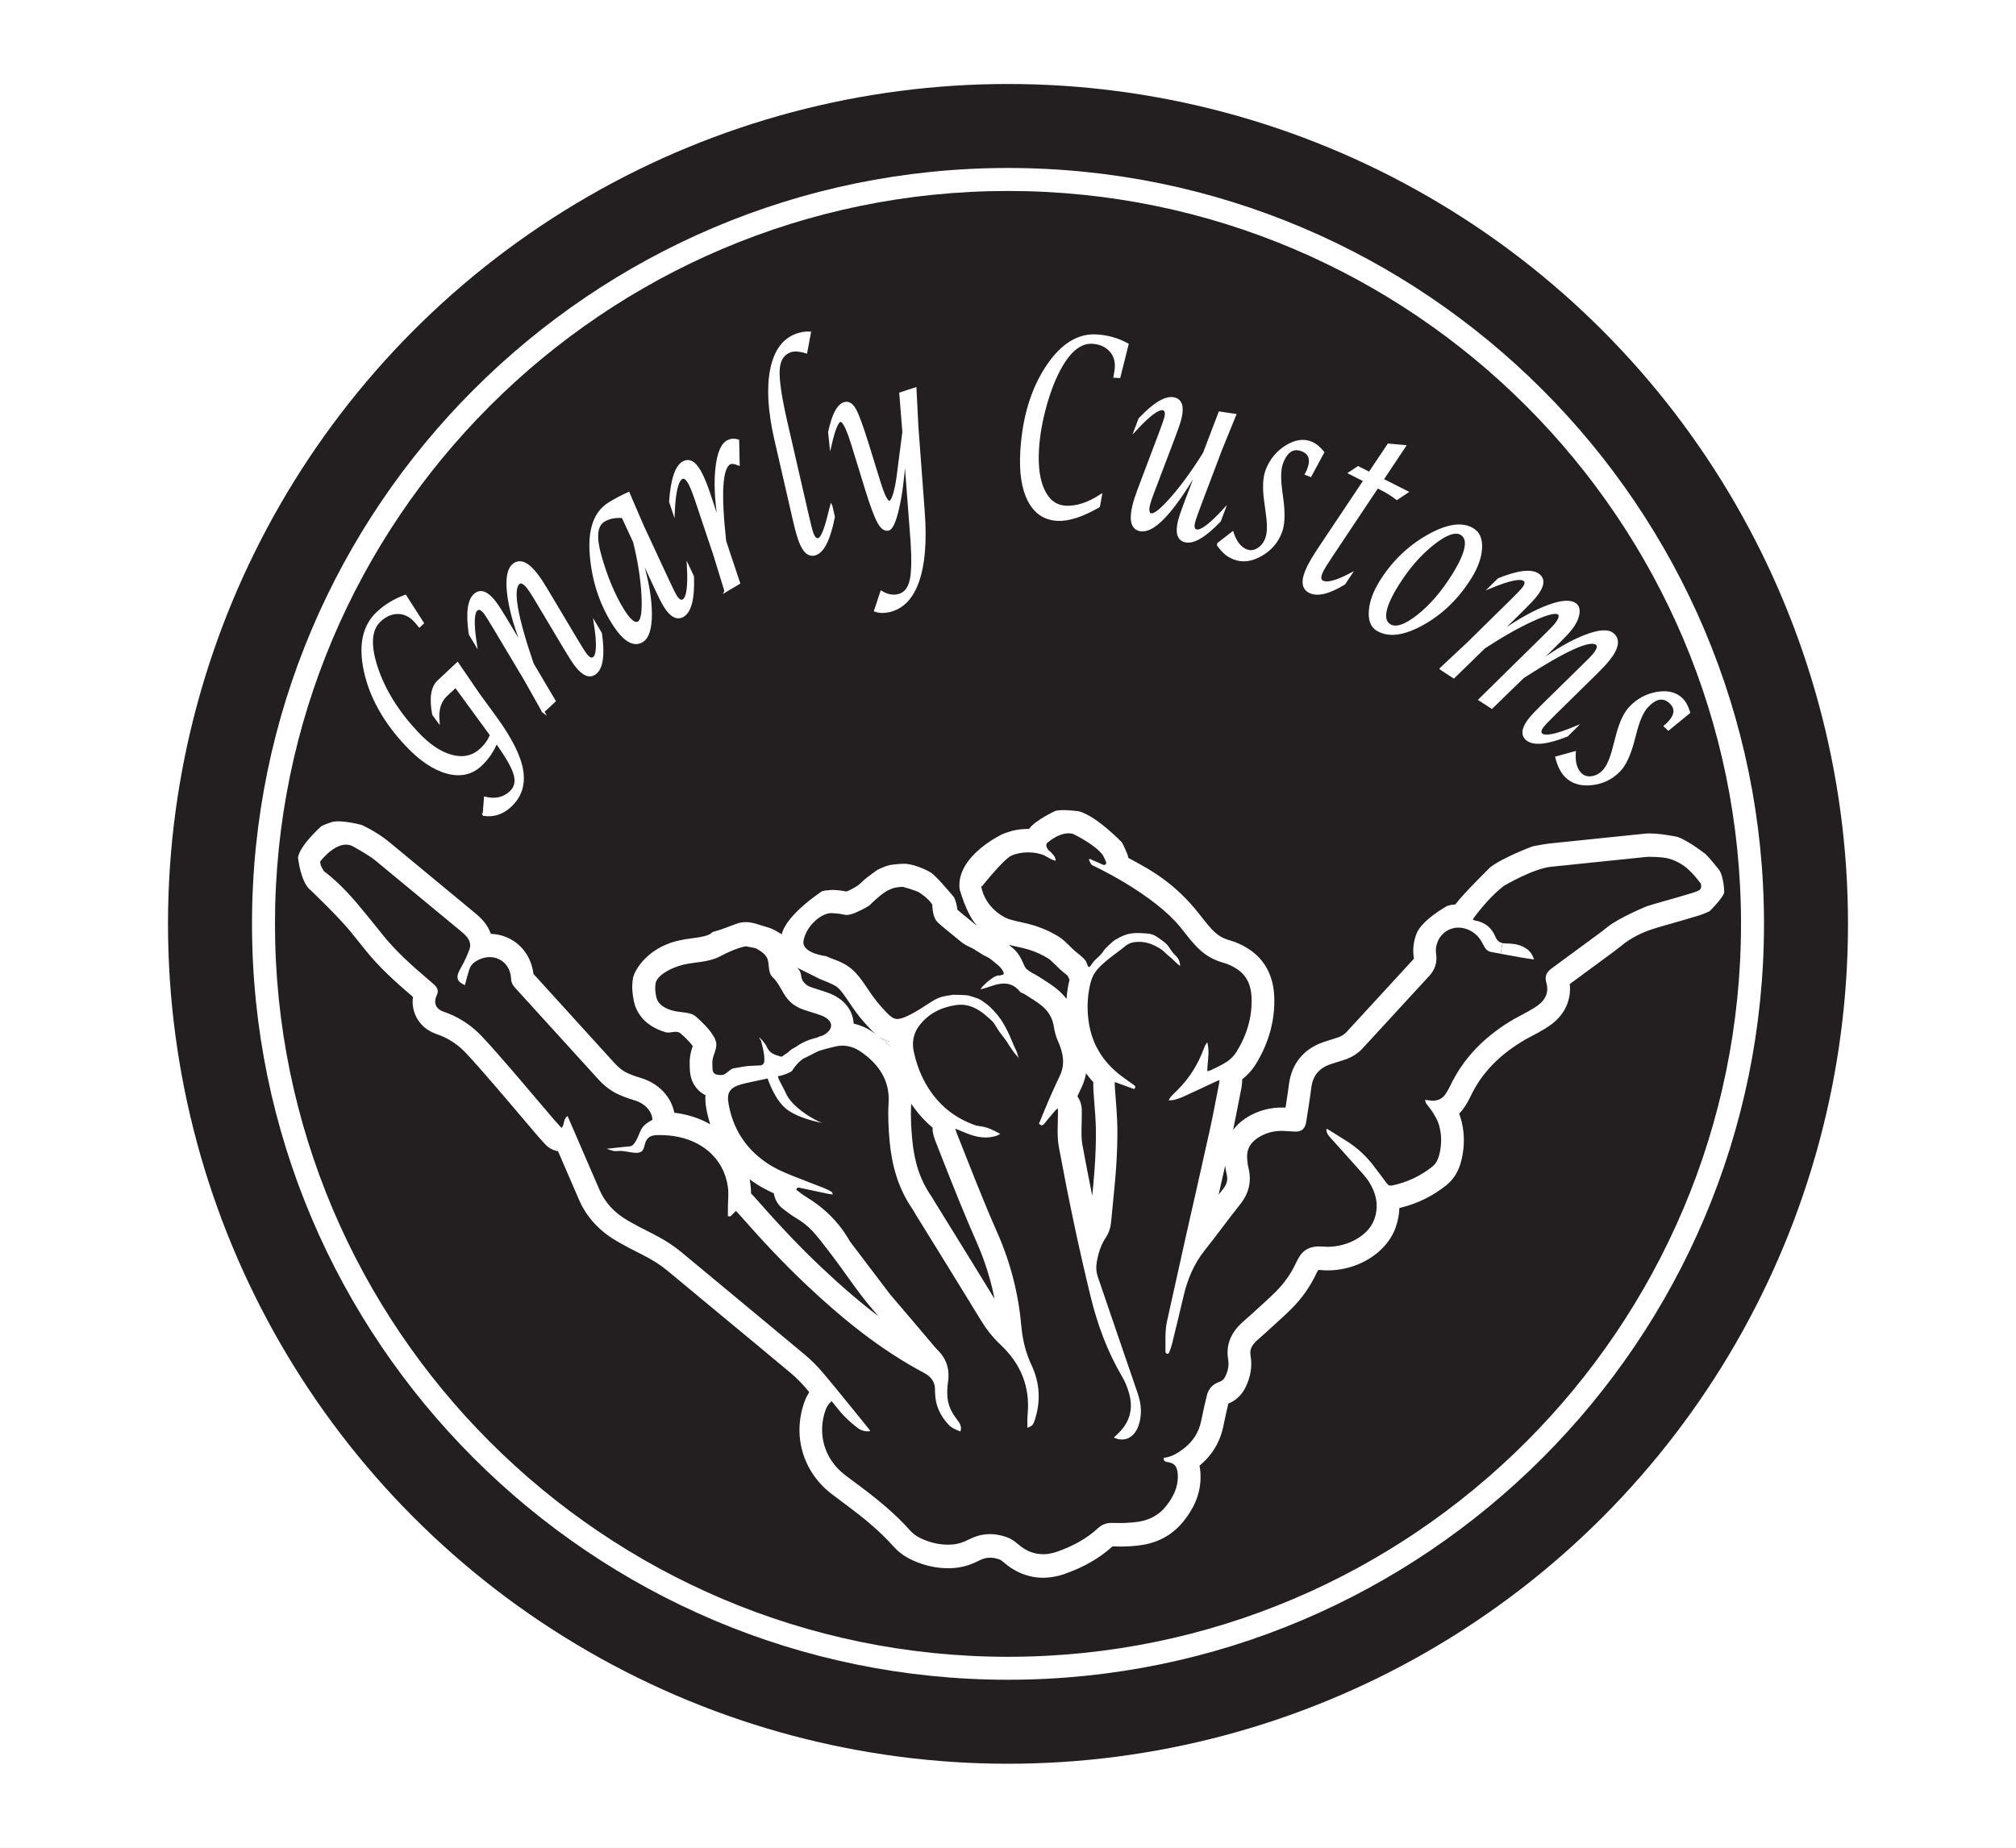 <svg viewBox="0 0 216 198" xmlns="http://www.w3.org/2000/svg">
  <rect x="0" y="0" width="216" height="198" fill="#808080" stroke="none"/>
  <defs>
    <style>
      .c, .d, .e {
        fill: #fff;
      }

      .d {
        stroke-width: .25px;
      }

      .d, .e {
        stroke: #fff;
        stroke-miterlimit: 10;
      }

      .f {
        fill: #231f20;
      }
    </style>
  </defs>
  <g data-sanitized-data-name="Layer 2" data-name="Layer 2" id="a">
    <rect height="198" width="216" class="e"></rect>
    <circle r="90" cy="99" cx="108" class="f"></circle>
  </g>
  <g data-sanitized-data-name="Layer 3" data-name="Layer 3" id="b">
    <g>
      <g>
        <path d="M105.134,94.982l.092-.015s2.278-2.885,3.14-3.276c1.006-.458,2.482-.474,3.526-.03,0,0,1.111,.678,1.226,.542,0,0-.059-.286-.112-.394,0,0-.34-.479-.617-.66,0,0-.468-.473-.212-.799,0,0,1.471-1.371,2.803-.986,0,0,2.432,1.164,3.199,2.306,0,0,.249,.466,.325,.707,.069,.235-.092,.359-.332,.286,0,0-.199-.089-.297-.136l-1.121-.496-.085,.076s.161,.497,.366,.612c0,0,6.592,3.028,9.572,6.808,1.397,1.773,2.309,3.035,4.514,3.655,.497,.138,.988,.378,1.415,.66,1.118,.744,1.51,1.825,1.559,3.036,.085,2.111-.507,4.038-1.604,5.815-.315,.515-.757,.929-1.287,1.234-.481,.279-.993,.517-1.494,.762-.102,.048-.223,.066-.358,.1,.01-1.052,.281-2.055,.003-3.089-.151,.169-.254,.351-.325,.55-.635,1.728-1.563,3.283-2.91,4.594-.231,.23-.465,.455-.686,.694-.072,.077-.112,.185-.22,.374,.259-.021,.437-.008,.591-.051,.325-.095,.648-.195,.95-.332,1.167-.53,2.322-1.075,3.483-1.617,.118-.053,.245-.102,.422-.179-.018,.179-.021,.292-.048,.402-.333,1.687-.642,3.381-1.016,5.06-.812,3.703-1.666,7.398-2.496,11.1-.693,3.094-1.372,6.188-2.061,9.28-.243,1.08-.144,2.186-.169,3.288,0,.072,.095,.2,.162,.21,.069,.015,.202-.061,.23-.13,.121-.295,.23-.602,.309-.909,.42-1.718,.84-3.44,1.243-5.164,.417-1.771,1.096-3.421,2.252-4.876,1.3-1.636,2.526-3.325,3.824-4.962,.916-1.152,1.223-2.416,.88-3.859-.09-.363-.131-.739-.151-1.111-.049-.899,.346-1.595,1.106-2.103,.801-.535,1.707-.798,2.71-.775,.432,.007,.865,.062,1.298,.074,.665,.02,.995-.217,1.167-.804,.033-.117,.052-.233,.069-.35,.184-1.2,.384-2.4,.537-3.601,.162-1.27,.872-2.088,2.137-2.492,.473-.148,.945-.294,1.412-.448,.768-.258,1.423-.658,1.956-1.242,2.375-2.592,4.763-5.173,7.138-7.762,.607-.661,.854-1.446,.719-2.342-.064-.433-.01-.845,.143-1.244,.453-1.197,1.7-1.828,2.94-1.474,.67,.189,1.211,.568,1.607,1.118,.182,.254,.32,.543,.468,.814,.169,.312,.394,.524,.778,.588,.327,.056,.652,.113,.975,.179l.192-1.144c-.34-.076-.579-.266-.745-.668-.384-.944-1.114-1.571-2.204-1.751-.064-.011-.123-.041-.199-.066,.025-.082,.028-.138,.054-.171,.949-1.269,1.978-2.474,3.247-3.468,0,0,3.13-1.855,5.064-2.05,0,0,6.869-.714,10.306-1.062,0,0,1.65-.038,2.459,.231s1.518,.691,2.109,1.277c.427,.425,.814,.888,1.172,1.367,0,0,.158,.517-.195,.714,0,0-.384,.174-.586,.238,0,0-1.321,.394-1.983,.589,0,0-2.016,.556-3.012,.873,0,0-2.986,1.221-4.235,2.234-.629,.514-1.293,.985-1.947,1.469-1.333,.982-2.67,1.963-4.008,2.945-.52,.384-.799,.817-.593,1.525,.287,.955-.028,1.781-.821,2.39-.356,.274-.748,.501-1.142,.725-.466,.266-.962,.501-1.428,.766-3.076,1.774-5.467,4.128-6.94,7.266-.13,.276-.289,.535-.455,.793-.387,.583-.959,.809-1.696,.701-.135-.02-.277-.033-.514-.062,.054,.174,.064,.307,.135,.4,.223,.315,.491,.607,.694,.932,.243,.4,.497,.812,.635,1.247,.332,1.069,.341,2.153,.084,3.219-.121,.51-.322,1.001-.755,1.349-1.247,1-2.67,1.676-4.284,2.022-.269,.054-.435,.011-.597-.212-.422-.589-.873-1.155-1.303-1.738-.85-1.149-1.884-2.121-3.133-2.884-.565-.35-1.128-.709-1.694-1.064-.097-.061-.204-.105-.337-.174-.041,.446,.208,.729,.46,1.001,1.128,1.257,2.262,2.505,3.381,3.769,.259,.289,.505,.594,.712,.919,.816,1.297,1.078,2.639,.553,4.061-.694,1.865-3.209,3.082-5.479,2.877-1.149-.103-2.011,.197-2.564,1.136-.112,.19-.222,.379-.313,.578-.537,1.159-1.265,2.203-2.176,3.112-.885,.88-1.83,1.704-2.753,2.549-.351,.327-.73,.63-1.072,.968-1.054,1.044-1.535,2.293-1.28,3.782,.105,.642-.038,1.244-.323,1.815-.123,.251-.299,.443-.588,.54-.744,.251-1.205,.755-1.377,1.472-.225,.914-.427,1.837-.616,2.759-.243,1.17-.84,2.126-1.794,2.876-.652,.51-1.341,.968-2.229,1.05,.003,.291,.112,.415,.417,.455,.681,.087,.975,.394,1.077,1.042,.02,.117,.026,.236,.033,.355,.054,1.27-.479,2.331-1.236,3.294-.689,.88-1.615,1.443-2.761,1.663-.537,.1-1.095,.14-1.648,.167-.502,.025-1.009-.013-1.51-.002-.54,.011-.988,.189-1.384,.553-1.238,1.146-2.725,1.94-4.358,2.516-.885,.315-1.796,.402-2.744,.087-.579-.194-1.07-.522-1.515-.913-.373-.323-.773-.584-1.244-.744-1.407-.478-2.744-.376-4.003,.281-.551,.289-1.131,.484-1.764,.533-.963,.071-1.902-.082-2.818-.428-.635-.243-1.228-.55-1.679-1.055-1.6-1.802-3.468-3.329-5.416-4.786-.545-.409-1.098-.808-1.636-1.226-2.206-1.723-2.922-4.46-2.007-6.967,.123-.341,.338-.642,.632-.901,.45,.542,.847,1.082,1.315,1.569,.455,.468,.957,.906,1.482,1.307,.364,.276,.819,.415,1.348,.34-.067-.103-.108-.179-.162-.246-1.63-2.004-3.243-4.023-4.908-6.006-.599-.714-1.28-1.389-2.004-1.991-4.369-3.652-8.766-7.274-13.144-10.918-.973-.808-2.04-1.461-3.178-2.034-.886-.443-1.774-.896-2.628-1.397-1.361-.794-2.393-1.874-2.999-3.286-1.052-2.434-2.107-4.873-3.16-7.307-.076-.169-.146-.34-.249-.578-.519,.32-.284,.924-.657,1.27-.248-.274-.502-.545-.744-.826-1.533-1.792-3.046-3.598-4.586-5.387-1.042-1.208-2.088-2.414-3.181-3.581-.998-1.062-2.186-1.899-3.573-2.459-.253-.097-.514-.174-.76-.292-.527-.248-.768-.694-.665-1.228,.034-.166,.092-.328,.161-.476,.182-.387,.095-.729-.218-1.031-.204-.2-.425-.386-.643-.568-1.814-1.549-3.596-3.12-5.059-4.985-.491-.625-1.001-1.239-1.5-1.858-1.403-1.74-2.851-3.435-4.673-4.817,0,0-.471-.634-.402-1.055,0,0,1.82-2.424,3.448-1.635,0,0,1.712,.924,2.464,1.546,0,0,6.155,5.087,9.234,7.635,.167,.138,.323,.286,.469,.442,.404,.437,.56,.931,.358,1.471-.159,.427-.343,.84-.54,1.254-.189,.394-.43,.765-.609,1.16-.295,.655-.082,1.08,.676,1.385,.044-.177,.085-.355,.135-.529,.108-.386,.215-.776,.337-1.162,.125-.404,.412-.698,.781-.913,1.681-.98,3.545-.057,3.683,1.824,.003,.034,.003,.067,.003,.102,.01,.351,.151,.653,.404,.931,2.969,3.258,5.929,6.523,8.894,9.782,.601,.665,1.288,1.242,2.116,1.635,.57,.264,1.169,.484,1.776,.661,1.139,.335,1.911,1.152,1.956,2.098-.535,.307-1.024,.606-1.259,1.151-.348,.803-.658,1.648-1.118,1.689l-2.526,.269c.854,.286,.693,.268,1.31,.236,.543-.034,1.078,.14,1.615,.187,.748,.066,.991-.118,1.144-.811,.166-.747,.54-1.067,1.362-1.078,.576-.007,1.159,.02,1.725,.1,2.94,.428,5.374,2.306,5.83,5.431,.105,.701,.015,1.415,.01,2.126,0,.346-.008,.693-.01,1.018,.315,.118,.387-.071,.504-.182,.117-.115,.227-.236,.363-.374,.23,.251,.422,.458,.606,.668,2.214,2.524,4.515,4.975,6.969,7.291,3.824,3.601,7.878,6.912,12.601,9.418,.788,.415,1.198,1.046,1.151,1.902-.007,.118,.01,.24,.015,.355,.051,1.239,.548,2.324,1.428,3.268,.35,.374,.804,.555,1.282,.739,.169-.496-.044-.863-.325-1.223-.566-.722-.98-1.51-1.06-2.396-.049-.54-.033-1.087,.046-1.613,.204-1.3-.076-2.459-1.073-3.462-.279-.279-.52-.586-.773-.881-1.449-1.7-2.881-3.416-4.341-5.105l-4.315-5.689c-1.124-1.994-2.69-3.562-4.698-4.776-.379-.227-.717-.517-1.052-.76,.097-.322,.294-.223,.463-.189,.977,.205,1.948,.417,2.925,.62,.151,.033,.305,.044,.543,.077-.079-.151-.102-.261-.166-.299-.251-.143-.512-.274-.776-.382-.978-.389-1.956-.763-2.94-1.142-1.165-.448-2.318-.932-3.343-1.65-2.268-1.587-3.519-3.724-3.964-6.273-.21-1.195,.174-1.718,1.38-2.062,.642-.181,1.671-.363,2.792-.616,.057-.015,.568,1.879,1.807,3.073,1.183,1.144,3.851,1.651,4.062,1.682-.704-.225-3.268-1.628-3.923-3.25-.135-.33-.995-1.776-.785-1.771,.318,.008,1.374-.394,1.492-.586,.3-.489,.683-.906,1.131-1.247,.555-.276,1.118-.553,1.651-.832,.607-.204,1.238-.359,1.871-.507,.916-.215,1.814-.016,2.592,.496,2.042,1.362,3.233,3.178,3.081,5.536-.085,1.377-.013,2.741,.108,4.11,.235,2.579,.908,5.044,2.446,7.278,.12,.176,.217,.363,.323,.542,2.322,3.764,4.658,7.514,6.956,11.289,.597,.98,1.265,1.873,2.13,2.682,2.24,2.088,3.215,4.604,2.933,7.504-.046,.461-.016,.934-.025,1.433,.522-.213,.612-.309,.753-.721,.686-2.011,.622-4.01-.313-6.011-.616-1.315-.957-2.697-1.082-4.115-.304-3.468-1.147-6.839-2.587-10.083-1.554-3.509-2.923-7.081-4.336-10.634-.054-.14-.094-.282-.167-.501,.458,.189,.84,.343,1.221,.497,1.072,.437,2.157,.637,3.261,.245,.105-.036,.192-.103,.34-.181-.668-.364-1.272-.678-1.971-.788-.282-.041-.57-.079-.842-.181-1.523-.57-2.843-1.423-3.895-2.62-1.372-1.554-2.163-3.35-2.569-5.295-.192-.916-.003-1.894,.548-2.639,.967-1.318,2.36-2.05,4.039-2.283,1.223-.171,2.257,.346,3.16,1.131,.684,.597,.734,.568,1.179,1.325,.409,.696,.796,1.009,1.2,1.705,.154,.266,.435,.625,.673,.986,.391,.381,.483,.658,.448,.537-.281-1.073-.233-.637-.629-1.627-.217-.547-.461-1.085-.735-1.599-.35-.647-.609-1.101-1.323-1.876-.543-.584-.886-.789-1.364-1.121-.048-.033-.112-.066-.189-.1-.335-.148-.873-.299-.931-.32-.414-.169-1.563-.11-1.825-.138-1.198,.161-1.561,.245-2.442,.809-1.144,.735-2.603,1.717-3.512,1.786-.542,.039-.975-.43-1.819-1.369-1.269-1.415-1.911-2.948-3.091-3.967-.995-.86-2.209-1.1-2.734-1.389-.22-.03-2.25-.304-2.455-1.333-.015-.082-.026-.204,.033-.466,.338-1.5,1.892-2.869,3.022-2.823l.775,.067c.456,.072,.617,.153,.942,.128,0,0,.341-.064,.642-.167,0,0,.855-.384,1.226-.594,0,0,.282-.166,.44-.269,0,0,1.11-1.139,1.955-1.597,0,0,.432-.195,.491-.215,0,0,.576-.187,1.169-.158,0,0,1.348,.376,1.699,.591,0,0,1.003,.607,1.431,1.346l-.023,.015s0,.944,.358,1.561c.11,.187,.235,.332,1.228,1.147,.366,.302,.673,.551,.888,.722,.468,.361,.717,.684,1.549,1.06,.694,.312,1.303,.849,1.733,.996,.517,.259,.642,.42,1.256,.919,.243,.199,.547,.512,.655,.914,.041,.151-.46,.225-.486,.222-.611-.123-2.211,1.508-1.97,1.466,.062-.011,.123-.026,.189-.044,1.113-.282,2.746-1.264,4.008,.323,.105,.135,.276,.118,.476,.251,.604,.389,1.234,.755,1.791,1.197,.77,.612,1.223,1.403,1.352,2.313,.059,.412,.225,1.055,.397,1.435,.563,1.239,.858,2.498,.253,3.769-.396,.837-.785,1.681-1.152,2.528-.381,.881-.737,1.773-1.096,2.639,.24,.245,.394,.213,.561,.01,.381-.478,.778-.942,1.175-1.412,.067-.08,.162-.136,.294-.245,0,.277,.007,.483,.002,.686-.005,1.151-.113,2.3,.098,3.448,.991,5.38,2.109,10.739,3.411,16.072,.729,2.979,1.782,5.858,3.381,8.571,.327,.55,.563,1.164,.734,1.771,.479,1.709,.044,3.179-1.267,4.384-.121,.112-.241,.228-.368,.35,.732,.343,1.421,.263,1.963-.212,.345-.304,.553-.684,.696-1.106,.379-1.146,.291-2.286-.112-3.45-1.431-4.143-2.838-8.292-4.256-12.436-.189-.553-.213-1.1-.112-1.659,.166-.913,.435-1.789,.963-2.574,.335-.494,.509-1.077,.566-1.674,.169-1.883,.391-3.762,.524-5.649,.103-1.499,.166-3.009,.143-4.515-.021-1.421-.172-2.846-.268-4.267-.012-.177-.005-.35-.007-.56,.74,.269,1.402,.514,2.063,.755,.254-.227,.115-.338-.043-.451-.469-.333-.942-.663-1.4-1.013-1.84-1.421-2.969-3.222-3.36-5.408-.225-1.257-.228-2.51-.018-3.747,.089-.507,.202-1.029,.425-1.495,.578-1.224,2.442-2.344,3.483-3.224,.396-.33,.906-.442,1.446-.435,.612,0,1.195,.154,1.725,.428,1.024,.53,.74,.504,1.689,1.267,.149,.12,.755,.75,.991,.888-.007-.487-.192-.827-.478-1.1-.658-.619-.637-1.072-1.382-1.579-.548-.368-.849-.74-1.718-.803-1.403-.102-2.098-.1-3.375,.683-.307,.19-1.077,.929-1.179,1.085-.507,.806-.83,.781-1.323,1.499-.084,.125-.205,.343-.318,.323-.117-.015-.171-.245-.194-.318-.126-.479-.563-.781-1.139-1.254-.665-.535-1.2-1.252-1.93-1.696-2.672-1.618-4.56-1.436-5.702-2.025-1.697-.875-2.408-2.35-2.579-3.361l.011,.013Zm-73.205-3.091s.277,2.685,1.357,3.506c0,0,3.007,2.867,4.245,4.402l.553,.681c.318,.391,.625,.77,.929,1.155,1.567,1.994,3.368,3.601,5.231,5.192-.215,1.594,.597,3.102,2.073,3.795,.254,.12,.483,.205,.671,.269,.095,.038,.158,.059,.215,.08,1.021,.409,1.935,1.039,2.713,1.865,1.088,1.164,2.16,2.405,3.107,3.506,.986,1.141,1.963,2.293,2.935,3.442,0,0,1.174,1.38,1.645,1.933,.185,.218,.379,.425,.568,.637l.233,.251c.366,.405,.854,.671,1.385,.757l.057,.133,2.17,5.022c.798,1.861,2.152,3.358,4.021,4.45,.939,.551,1.881,1.031,2.762,1.474,1.078,.538,1.963,1.103,2.715,1.725,1.661,1.387,3.325,2.764,4.99,4.144l.698,.576c2.496,2.068,4.981,4.125,7.455,6.193,.622,.52,1.192,1.088,1.699,1.687l.351,.422c-.205,.309-.374,.638-.499,.985-1.318,3.621-.213,7.486,2.815,9.855,.377,.294,.762,.578,1.147,.867l.537,.397c1.615,1.205,3.48,2.68,5.049,4.448,.854,.963,1.907,1.436,2.628,1.71,1.254,.476,2.541,.67,3.826,.576,.366-.03,.734-.089,1.095-.179,.532-.135,1.052-.34,1.589-.619,.2-.105,.407-.184,.607-.235,.483-.123,.99-.09,1.541,.097,.136,.046,.274,.133,.438,.274,.75,.658,1.518,1.113,2.339,1.385,1.165,.391,2.341,.423,3.588,.107,.225-.057,.456-.125,.684-.205,2.05-.722,3.718-1.686,5.1-2.938,.143,0,.287,.003,.427,.003,.363,.011,.694,.016,1.059-.003,.579-.026,1.259-.069,1.973-.205,.153-.03,.305-.064,.453-.102,1.518-.386,2.777-1.208,3.749-2.447,.809-1.031,1.876-2.677,1.773-4.993-.008-.182-.021-.399-.062-.643-.012-.087-.028-.172-.048-.258,1.349-1.114,2.206-2.536,2.557-4.231,.184-.904,.359-1.699,.538-2.431,.793-.313,1.425-.906,1.83-1.722,.558-1.121,.742-2.262,.551-3.394-.1-.607,.056-1.024,.571-1.541,.159-.153,.323-.297,.489-.443,.205-.177,.359-.312,.512-.453l.717-.653c.012-.007,.018-.018,.028-.025,.007-.007,.018-.013,.028-.025,.671-.606,1.369-1.236,2.053-1.917,1.118-1.119,2.022-2.408,2.682-3.837,.043-.092,.098-.187,.167-.299,.067-.008,.167-.011,.313,.005,.931,.082,1.876,.003,2.805-.233,2.431-.617,4.405-2.245,5.149-4.248,.264-.714,.407-1.446,.43-2.173,.082-.021,.169-.038,.251-.059,1.76-.446,3.37-1.251,4.781-2.382,1.203-.962,1.522-2.29,1.625-2.73,.376-1.563,.333-3.11-.133-4.597-.036-.112-.076-.223-.12-.341,.212-.207,.399-.438,.568-.696,.197-.302,.427-.67,.627-1.101,1.185-2.536,3.128-4.551,5.938-6.168,.205-.12,.419-.228,.63-.34,.271-.141,.532-.279,.793-.425,.458-.264,.931-.537,1.416-.908,1.379-1.064,2.058-2.606,1.876-4.251l1.323-.973,2.183-1.605,.41-.302c.533-.387,1.08-.791,1.628-1.236,.967-.789,2.093-1.38,3.445-1.809,.617-.197,1.288-.386,1.879-.55,.377-.11,.727-.207,1.072-.309,.678-.195,1.352-.392,2.024-.599,0,0,.724-.261,1.031-.428,0,0,1.43-1.413,1.558-2.007,0,0-.028-1.704-.571-2.441,0,0-.924-1.17-1.418-1.659,0,0-1.866-1.464-3.045-1.856,0,0-2.199-.469-3.444-.341,0,0-3.084,.317-4.63,.476,0,0-3.782,.396-5.676,.586,0,0-1.206,.167-1.787,.315,0,0-3.138,1.165-4.504,2.231,0,0-2.831,2.771-3.7,3.934,0,0-.023,.028-.033,.044-.277,.016-.558,.066-.832,.135,0,0-2.774,1.513-3.34,3.017-.318,.831-.41,1.689-.286,2.546,.016,.108,.02,.12-.08,.227-.881,.965-3.01,3.274-3.01,3.274-1.377,1.494-2.757,2.991-4.131,4.492-.231,.251-.542,.443-.944,.576-.377,.128-.757,.246-1.141,.366l-.227,.071c-2.188,.691-3.549,2.306-3.837,4.561-.103,.808-.235,1.645-.359,2.452l-.008,.056c-.082,0-.166-.007-.249-.008-.661-.011-1.31,.059-1.927,.217-.762,.194-1.487,.517-2.153,.965-.517,.346-.952,.763-1.295,1.231,.218-1.021,.412-2.043,.593-2.969,0,0,.199-1.024,.291-1.479,.031-.161,.051-.318,.069-.515l.012-.133c.013-.112,.016-.225,.01-.34,.583-.45,1.072-.986,1.454-1.609,1.415-2.298,2.085-4.743,1.983-7.273-.089-2.199-1.014-3.942-2.674-5.044-.65-.437-1.375-.768-2.093-.972-1.352-.379-1.894-1.072-3.082-2.583l-.185-.235c-2.485-3.151-4.911-4.601-7.593-6.006-.021-.107-.046-.213-.079-.317,0,0-.371-.973-.64-1.377,0,0-2.618-2.741-4.542-3.297,0,0-1.725-.266-2.552-.056,0,0-2.029,.919-2.784,1.869l-.049,.066c-.635-.008-1.256,.064-1.85,.215,0,0-.693,.207-1.006,.35,0,0-4.978,2.319-4.583,5.864,0,0,.706,2.698,1.871,3.949-.108-.071-.2-.151-.337-.264-.126-.112-.256-.218-.404-.333-.177-.143-.478-.386-.834-.676,0,0-.412-.345-.532-.448-.046-.45-.158-.88-.348-1.316,0,0-1.871-2.285-2.514-2.677,0,0-1.415-.862-2.808-.934,0,0-1.121,.03-1.658,.166,0,0-.284,.082-.384,.117,0,0-.573,.222-.85,.369,0,0-1.205,.849-1.563,1.201,0,0-.35,.355-.594,.514l-.261,.161s-.576,.335-.873,.437l-.028,.011c-.118-.023-.251-.053-.412-.074,0,0-.491-.072-1.044-.098,0,0-.757,.031-1.141,.128,0,0-3.856,2.496-4.338,4.63-1.046-.604-.821-.55-2.283-.986-.635-.194-1.51-.514-2.508-.166-.773,.272-1.687,.661-2.408,.845-.433,.11-.138,.08-.509,.291-.154,.084-.353,.158-.607,.222-.351,.089-.758,.153-1.261,.212-.632,.08-1.149,.171-1.628,.289l-.066,.016c-3.143,.799-4.527,3.12-4.675,3.998-.159,.939-.036,1.786,.092,2.414,.187,.931,.873,2.602,3.383,3.35,.589,.177,1.16-.286,1.663,.166,.412,.363,.919,.839,1.269,1.32l-.018,.054c-.246,.699-.343,1.313-.309,1.932v.174c.013,.589,.028,1.677,.936,2.572,.222,.218,.476,.399,.757,.538-.033,.425-.012,.883,.074,1.354,.105,.606,.249,1.198,.432,1.761-1.069-.607-2.272-1.016-3.598-1.205-.082-.015-.162-.026-.248-.036-.348-1.756-1.722-3.176-3.639-3.739-.527-.153-1.008-.332-1.438-.532-.45-.208-.888-.56-1.351-1.065,0,0-7.081-7.796-8.666-9.539-.197-1.615-1.078-2.966-2.436-3.713-.645-.356-1.377-.551-2.124-.573-.189-.54-.497-1.054-.908-1.497-.215-.233-.451-.455-.706-.67l-7.729-6.393-1.507-1.246c-.842-.693-1.805-1.3-2.949-1.853,0,0-2.148-.602-3.225-.33,0,0-.767,.245-1.124,.438,0,0-2.295,2.011-2.523,3.37l.003,.002Zm40.059,16.381c-.934-.274-1.54-.762-1.672-1.43-.097-.483-.159-.978-.077-1.458,.149-.868,1.625-1.674,2.915-1.993,.435-.107,.894-.179,1.354-.236,.986-.125,1.938-.277,2.736-.722,.483-.271,1.807-.886,2.659-1.031l1.059,.202c.638,.35,1.137,.712,1.282,1.192,.089,.279,.1,.566,.133,.855,.046,.374,.089,.758,.42,1.078,.868,.839,1.026,1.871,1.94,2.689,.914,.814,1.868,.885,3.238,1.39,1.267,.473,1.439,1.385,.374,2.05-.34,.212-.358,.1-.78,.318-.105,.036-.701,.192-.804,.231-.535,.199-.995,.419-1.443,.744-.693,.427-.366,.138-.872,.602-.031,.031-.648,.466-.722,.489-.973-.277-1.295-.443-1.604-1.128-.205-.446-1.179-1.433-.586-.601,.159,.597,.433,1.645,.341,2.278-.028,.213-.212,.368-.422,.378-.694,.038-1.205,.028-1.833,.135-.363,.061-.724,.135-1.024,.179-.397,.061-.832,.696-1.241,.714-1.18,.039-.995-.497-1.036-1.254-.016-.305,.064-.627,.171-.927,.355-.993,.404-1.351-.231-2.27-.455-.652-1.026-1.216-1.679-1.791-.658-.578-1.553-.378-2.598-.686l.002,.002Zm8.637,19.77c-.051-.049-.103-.103-.158-.153,0-.399-.026-.747-.076-1.085-.021-.148-.048-.289-.072-.435,.112,.084,.227,.167,.34,.246,.647,.455,1.387,.868,2.254,1.264,.098,.671,.46,1.275,1,1.671,.084,.059,.167,.123,.254,.192,.271,.21,.596,.46,.975,.689,1.676,1.009,2.081,1.599,3.828,3.87,1.551,2.016,2.887,4.113,4.461,5.94,0,0,.509,.589,.694,.806-1.909-1.441-3.88-3.125-6.057-5.18-2.168-2.039-4.392-4.368-6.808-7.12-.136-.154-.277-.307-.43-.474l-.207-.23,.002-.002Zm4.768-24.354c.826,.409,1.648,.819,2.47,1.231,.123,.044,.295,.108,.497,.197,.533,.218,1.103,.46,1.366,.686,.409,.35,.791,.916,1.234,1.576,.448,.663,.952,1.415,1.636,2.173,.391,.44,.791,.885,1.238,1.261-.13-.092-.261-.185-.396-.276-.614-.41-1.275-.691-1.971-.845-.003-.053-.007-.102-.013-.144-.135-1.407-1.105-2.551-2.662-3.133-.443-.171-.84-.289-1.188-.399-.778-.243-1.047-.335-1.28-.55-.204-.182-.315-.341-.377-.492-.138-.305-.076-.501-.21-.812-.098-.231-.243-.382-.341-.469l-.002-.002Zm10.001,8.482c-.341-.361-.714-.707-1.126-1.034,.34,.228,.709,.407,1.123,.504-.007,.177-.008,.351,.003,.529l-0,.002Zm4.343,15.942c-1.141-1.663-1.781-3.586-2.002-6.053-.092-1.027-.19-2.375-.105-3.713,.003-.023,.003-.041,.007-.064,.313,.463,.66,.914,1.034,1.339,.384,.432,.803,.842,1.252,1.216-.012,.317,.033,.634,.13,.932l.061,.182c.054,.171,.1,.312,.159,.453l.745,1.897c1.144,2.9,2.331,5.897,3.631,8.83,.855,1.937,1.497,3.964,1.912,6.058-1.543-2.529-3.122-5.082-4.532-7.363l-1.896-3.068c-.028-.043-.056-.089-.08-.136-.102-.176-.204-.348-.317-.512h.002Zm8.474-26.764c-.043-.034-.085-.067-.125-.103,.259,.069,.524,.123,.794,.184,.97,.212,2.068,.448,3.427,1.274,.192,.117,.465,.384,.726,.642,.272,.268,.574,.573,.929,.863,0,0,.353,.282,.435,.351,.057,.148,.12,.287,.195,.422-.082,.33-.133,.627-.176,.852-.066,.399-.118,.803-.146,1.208-.313-.409-.681-.783-1.103-1.116-.509-.405-1.019-.729-1.508-1.036-.179-.117-.327-.204-.466-.299-.215-.138-.402-.23-.543-.297l-.079-.043c-.171-.095-.453-.297-.63-.445-.048-.092-.102-.176-.161-.259-.02-.044-.044-.097-.066-.144-.261-.589-.565-1.284-1.185-1.791-.128-.102-.231-.189-.318-.264l-0,.002Zm8.816,26.785c-.361-1.776-.712-3.598-1.064-5.515-.113-.604-.094-1.323-.074-2.081,.008-.312,.015-.596,.016-.883,.003-.149,0-.292,0-.461v-.259c-.008-.524-.172-1.029-.468-1.456,.135-.294,.281-.606,.437-.937,.231-.486,.396-.998,.489-1.525,.243,.328,.507,.652,.783,.959-.003,.059-.003,.117-.005,.181v.162c0,.184,0,.364,.012,.545,.03,.45,.067,.903,.1,1.352,.079,.99,.151,1.896,.162,2.787,.02,1.305-.025,2.708-.14,4.29-.062,.94-.156,1.902-.248,2.846l-.002-.005Zm13.539-.11c.236-1.034,.468-2.066,.699-3.1,.036,.3,.092,.588,.156,.858,.158,.66,.052,1.095-.399,1.663-.154,.192-.307,.387-.456,.578v.002Z" class="c"></path>
        <path d="M94.265,111.138c.412,.327,.785,.671,1.126,1.034-.012-.177-.01-.351-.003-.529-.414-.097-.781-.277-1.123-.504l0-.002Z" class="c"></path>
        <path d="M160.979,101.063l-.192,1.144c.693,.12,1.384,.249,2.073,.376,.489,.087,.983,.154,1.495,.23-.19-.657-.583-1.087-1.203-1.377-.573-.272-1.182-.333-1.799-.338-.135,0-.259-.015-.373-.036l-.002,.002Z" class="c"></path>
      </g>
      <g>
        <path d="M51.838,87.304l.136-1.802c1.101,.261,2.011,.056,2.728-.616,.504-.471,.661-1.075,.478-1.812s-.757-1.782-1.712-3.142c-.066-.092-.159-.227-.282-.405-.386,.947-.949,1.766-1.687,2.459-.98,.918-2.185,1.178-3.614,.786s-2.889-1.385-4.377-2.976c-2.329-2.488-3.795-5.116-4.396-7.882s-.156-4.849,1.339-6.247c.85-.796,1.843-1.397,2.977-1.804l1.86,2.904-.35,.327c-.189-.233-.359-.43-.512-.593-.52-.556-1.124-.834-1.809-.832s-1.326,.282-1.924,.844c-1.023,.955-1.131,2.639-.33,5.05,.801,2.411,2.239,4.725,4.313,6.941,1.267,1.354,2.516,2.191,3.744,2.511s2.27,.08,3.123-.719c.525-.492,.883-1.008,1.072-1.546l-3.798-5.193-1.011,.947c-.671,.627-.952,1.549-.842,2.769l-.529-.714c-.33-1.728-.151-2.912,.535-3.555l2.047-1.915,2.262,3.311,1.799,2.462c1.645,2.255,2.597,4.148,2.854,5.679s-.159,2.81-1.254,3.834c-.822,.77-1.769,1.082-2.838,.934l-.003-.005Z" class="d"></path>
        <path d="M58.195,76.249l-1.958-3.478-3.27-5.479c-.507-.852-.852-1.395-1.034-1.631-.323-.419-.609-.535-.852-.346-.405,.314-.445,1.533-.12,3.657l-.611-1.018c-.335-2.291-.14-3.718,.583-4.276,.594-.46,1.284-.182,2.068,.831,.268,.345,.665,.957,1.192,1.835l1.635,2.739,.094-.071c-.822-2.13-1.316-3.972-1.479-5.528-.164-1.554,.034-2.549,.597-2.982,.678-.524,1.492-.171,2.444,1.06,.309,.399,.65,.913,1.026,1.541l3.228,5.413c.512,.858,.857,1.402,1.034,1.631,.33,.425,.616,.545,.858,.356,.412-.318,.455-1.54,.128-3.66l.612,1.032c.328,2.285,.131,3.706-.591,4.266-.594,.46-1.287,.179-2.076-.84-.261-.338-.655-.95-1.183-1.838l-3.242-5.43c-.248-.423-.474-.767-.678-1.029-.423-.547-.758-.725-1.006-.533-.788,.611-.3,3.501,1.466,8.674l2.35,3.97-1.023,.955-.193,.177Z" class="d"></path>
        <path d="M68.885,60.081l-.12,.074c.629,2.135,.947,3.997,.957,5.584,.008,1.589-.295,2.574-.913,2.956-.936,.579-1.997-.09-3.186-2.009-1.31-2.116-2.078-4.505-2.304-7.171-.236-2.759,.414-4.615,1.95-5.566,.635-.394,1.325-.76,2.071-1.101l1.518,3.524,2.69,5.784c.42,.906,.707,1.484,.86,1.73,.284,.458,.556,.606,.819,.443,.443-.274,.611-1.484,.497-3.626l.509,1.088c.084,2.311-.261,3.706-1.034,4.185-.645,.399-1.307,.049-1.986-1.047-.225-.363-.553-1.014-.988-1.953l-1.339-2.895h-.002Zm-2.165-4.691c-.811-.061-1.49,.077-2.035,.415-.808,.501-.936,1.737-.382,3.706,.657,2.329,1.472,4.281,2.449,5.858,.707,1.141,1.265,1.586,1.672,1.333,.381-.236,.524-1.231,.427-2.987-.097-1.755-.396-3.644-.899-5.664l-1.231-2.661h-0Z" class="d"></path>
        <path d="M77.742,63.329l-1.17-3.813-2.004-5.984c-.2-.604-.399-1.114-.597-1.531-.315-.663-.616-.927-.898-.793-.501,.238-.799,1.449-.899,3.634l-.361-1.09c.176-2.439,.663-3.851,1.466-4.231,.68-.323,1.321,.153,1.925,1.426,.269,.563,.522,1.208,.763,1.935l.986,2.951,.092-.044c-.358-2.198-.445-4.092-.261-5.681,.184-1.589,.594-2.536,1.231-2.838,.33-.158,.683-.176,1.057-.057l.054,2.539c-.422-.169-.729-.207-.922-.115-.919,.437-1.093,3.229-.52,8.374l1.49,4.468-1.034,.615-.398,.236Z" class="d"></path>
        <path d="M89.059,54.224l.269,1.157c-.46,2.357-1.106,3.686-1.942,3.988-.698,.253-1.269-.238-1.712-1.467-.184-.507-.377-1.205-.581-2.094l-1.997-8.686c-.698-3.038-.85-5.544-.455-7.519s1.295-3.215,2.7-3.724c.491-.177,.963-.253,1.418-.227l-.387,2.089c-.724-.22-1.293-.256-1.705-.105-.781,.282-1.2,.96-1.256,2.035s.228,2.968,.852,5.677l2.286,9.947c.222,.965,.382,1.589,.484,1.869,.182,.507,.419,.707,.709,.602,.33-.118,.707-1.064,1.133-2.836,.033-.14,.02-.096,.11-.429l.074-.278Z" class="d"></path>
        <path d="M93.87,65.15l.565-1.711c.614,.369,1.208,.487,1.784,.358,.707-.161,1.164-.698,1.372-1.613,.207-.914,.223-2.496,.051-4.745l-.63-8.259-.1,.023c-.144,2.119-.381,3.885-.709,5.297s-.67,2.157-1.026,2.237c-.371,.085-.724-.179-1.059-.791-.335-.612-.771-1.791-1.313-3.535l-1.471-4.781c-.547-1.769-.983-2.618-1.308-2.544-.315,.072-.661,.917-1.037,2.538l-.136-1.31c.405-1.915,.963-2.954,1.677-3.115,.407-.092,.765,.141,1.075,.702s.758,1.787,1.349,3.678l1.269,4.103c.455,1.466,.819,2.168,1.088,2.106,.315-.071,.597-.893,.845-2.467,.041-.289,.258-1.965,.65-5.026l-.328-4.133,1.592-.519,.205,4.056,.683,9.195c.23,3.112,.03,5.572-.601,7.381-.63,1.809-1.663,2.876-3.099,3.202-.545,.123-1.039,.108-1.48-.046l.092-.28Z" class="d"></path>
        <path d="M117.726,54.257c-1.723,.993-3.215,1.503-4.466,1.43-1.344-.08-2.35-.76-3.017-2.042-.666-1.28-.934-3.043-.799-5.288,.212-3.558,1.1-6.544,2.667-8.957,1.569-2.411,3.361-3.558,5.377-3.439,1.203,.071,2.306,.386,3.309,.942l-.872,3.483-.494-.03c.077-.399,.121-.725,.138-.982,.043-.744-.169-1.359-.637-1.85-.468-.491-1.096-.76-1.889-.808-1.193-.071-2.29,.739-3.289,2.428-.661,1.118-1.231,2.519-1.709,4.205-.476,1.686-.76,3.293-.85,4.822-.108,1.845,.1,3.316,.629,4.409,.529,1.095,1.31,1.673,2.341,1.733,1.157,.069,2.416-.336,3.775-1.215l-.16,.882-.053,.276Z" class="d"></path>
        <path d="M128.18,50.781l-.13-.033c-2.598,4.361-4.579,6.375-5.947,6.038-.811-.199-1.023-1.083-.638-2.652,.11-.448,.289-.998,.535-1.651l2.24-5.932c.351-.926,.563-1.535,.635-1.825,.126-.514,.039-.809-.259-.883-.497-.121-1.474,.601-2.936,2.17l.42-1.113c1.586-1.677,2.825-2.408,3.713-2.19,.737,.181,.952,.895,.647,2.14-.102,.415-.337,1.105-.706,2.071l-2.257,5.942c-.2,.532-.33,.914-.386,1.146-.167,.673-.1,1.046,.2,1.119,.379,.094,1.139-.519,2.285-1.835,1.142-1.316,2.285-2.895,3.424-4.737l1.651-4.335,1.648,.248-1.505,3.696-2.258,5.968c-.351,.926-.563,1.535-.634,1.825-.128,.524-.043,.821,.254,.895,.502,.123,1.482-.604,2.94-2.183l-.422,1.124c-1.592,1.677-2.83,2.406-3.714,2.19-.735-.181-.95-.898-.642-2.152,.103-.423,.338-1.113,.704-2.071l1.137-2.981h-0Z" class="d"></path>
        <path d="M130.457,58.328l1.595-1.234c.333,1.003,.827,1.633,1.482,1.889,.402,.158,.809,.118,1.221-.12s.719-.612,.919-1.121c.222-.565,.249-1.444,.085-2.639l-.195-1.454c-.19-1.415-.133-2.513,.172-3.293,.425-1.083,1.116-1.92,2.071-2.515,.957-.594,1.838-.732,2.644-.415,.443,.172,.878,.519,1.31,1.037l-1.356,2.513-.466-.184,.102-.194c.038-.069,.076-.149,.113-.245,.422-1.073,.21-1.778-.634-2.107-.945-.371-1.661,.066-2.149,1.306-.246,.629-.294,1.574-.138,2.838l.171,1.321c.179,1.458,.118,2.572-.184,3.343-.419,1.067-1.136,1.881-2.153,2.447s-1.966,.675-2.846,.33c-.617-.243-1.06-.556-1.62-1.316l-.146-.19Z" class="d"></path>
        <path d="M146.205,51.495l-1.602-.808,.911-.604,1.216,.614,2.032-3.04,1.737,.158-2.385,3.58,2.634,1.331-1.08,.719c-.548-.41-1.055-.734-1.522-.968l-.566-.286-4.908,7.361c-.507,.76-.842,1.303-1.008,1.631-.305,.604-.294,.986,.034,1.152,.504,.254,1.499-.01,2.986-.791l-.657,.99c-1.643,1.009-2.882,1.303-3.718,.883-.791-.4-.826-1.318-.102-2.753,.258-.512,.652-1.164,1.183-1.96l4.814-7.209-.001-.002Z" class="d"></path>
        <path d="M147.54,67.465c-.581-.363-.832-1.036-.753-2.022,.077-.985,.461-2.032,1.155-3.142,1.307-2.086,2.995-3.716,5.068-4.885s3.678-1.397,4.816-.686c.616,.384,.896,1.064,.842,2.039-.056,.975-.435,2.022-1.136,3.146-1.356,2.167-3.061,3.821-5.116,4.96s-3.68,1.334-4.875,.588l-.002,.002Zm1.348-.473c.655,.41,1.664,.08,3.025-.99,1.361-1.07,2.613-2.518,3.755-4.343,1.5-2.398,1.804-3.878,.911-4.438-.634-.396-1.65-.039-3.045,1.067-1.398,1.106-2.654,2.552-3.77,4.335-1.472,2.355-1.764,3.811-.875,4.368l-.002,.002Z" class="d"></path>
        <path d="M154.376,71.657l2.915-2.726,4.55-4.474c.707-.693,1.154-1.157,1.339-1.392,.33-.414,.376-.717,.135-.909-.401-.318-1.594-.069-3.583,.748l.847-.832c2.147-.867,3.578-1.016,4.29-.446,.588,.469,.479,1.208-.327,2.219-.272,.341-.77,.868-1.492,1.582l-2.278,2.239,.087,.069c1.909-1.323,3.583-2.252,5.021-2.785,1.436-.533,2.418-.593,2.94-.176,.272,.218,.361,.579,.264,1.082-.098,.502-.358,1.018-.78,1.546-.309,.387-.716,.824-1.216,1.311l-2.237,2.204,.085,.069c1.787-1.311,3.411-2.252,4.873-2.82s2.45-.648,2.966-.238c.721,.576,.581,1.494-.42,2.749-.299,.374-.699,.809-1.201,1.305l-4.494,4.418c-.707,.694-1.154,1.159-1.339,1.392-.337,.42-.382,.727-.143,.919,.404,.322,1.599,.072,3.581-.748l-.854,.844c-2.144,.858-3.573,1.003-4.287,.432-.593-.473-.487-1.213,.315-2.222,.261-.327,.763-.855,1.507-1.584l4.496-4.41c.409-.394,.693-.691,.854-.891,.443-.555,.537-.932,.284-1.134-.711-.566-3.338,.619-7.885,3.557l-3.352,3.26-1.295-.837,7.302-7.184c.404-.399,.686-.698,.847-.898,.451-.568,.556-.949,.31-1.144-.307-.245-1.226-.018-2.762,.681-1.535,.698-3.27,1.677-5.206,2.941l-3.274,3.189-1.382-.904-0-0Z" class="d"></path>
        <path d="M167.096,81.081l1.614-.444c-.072,1.055,.146,1.825,.653,2.311,.312,.299,.704,.417,1.175,.353,.473-.064,.898-.292,1.275-.688,.42-.438,.78-1.241,1.08-2.409l.373-1.42c.363-1.382,.832-2.375,1.412-2.979,.803-.84,1.76-1.352,2.871-1.54,1.11-.185,1.978,.021,2.603,.619,.345,.328,.616,.814,.817,1.458l-2.209,1.809-.361-.346,.167-.141c.061-.048,.126-.11,.197-.184,.798-.834,.87-1.564,.217-2.19-.734-.702-1.561-.571-2.483,.392-.468,.487-.87,1.346-1.206,2.572l-.343,1.287c-.386,1.416-.867,2.424-1.441,3.023-.791,.827-1.766,1.31-2.922,1.444-1.155,.136-2.076-.123-2.759-.776-.478-.458-.832-1.146-1.06-2.063l.331-.087Z" class="d"></path>
      </g>
      <path d="M108,180c-44.664,0-81-36.336-81-81S63.336,18,108,18s81,36.336,81,81-36.336,81-81,81Zm0-159.536c-43.307,0-78.538,35.231-78.538,78.538s35.231,78.538,78.538,78.538,78.538-35.231,78.538-78.538S151.307,20.464,108,20.464Z" class="c"></path>
    </g>
  </g>
</svg>
